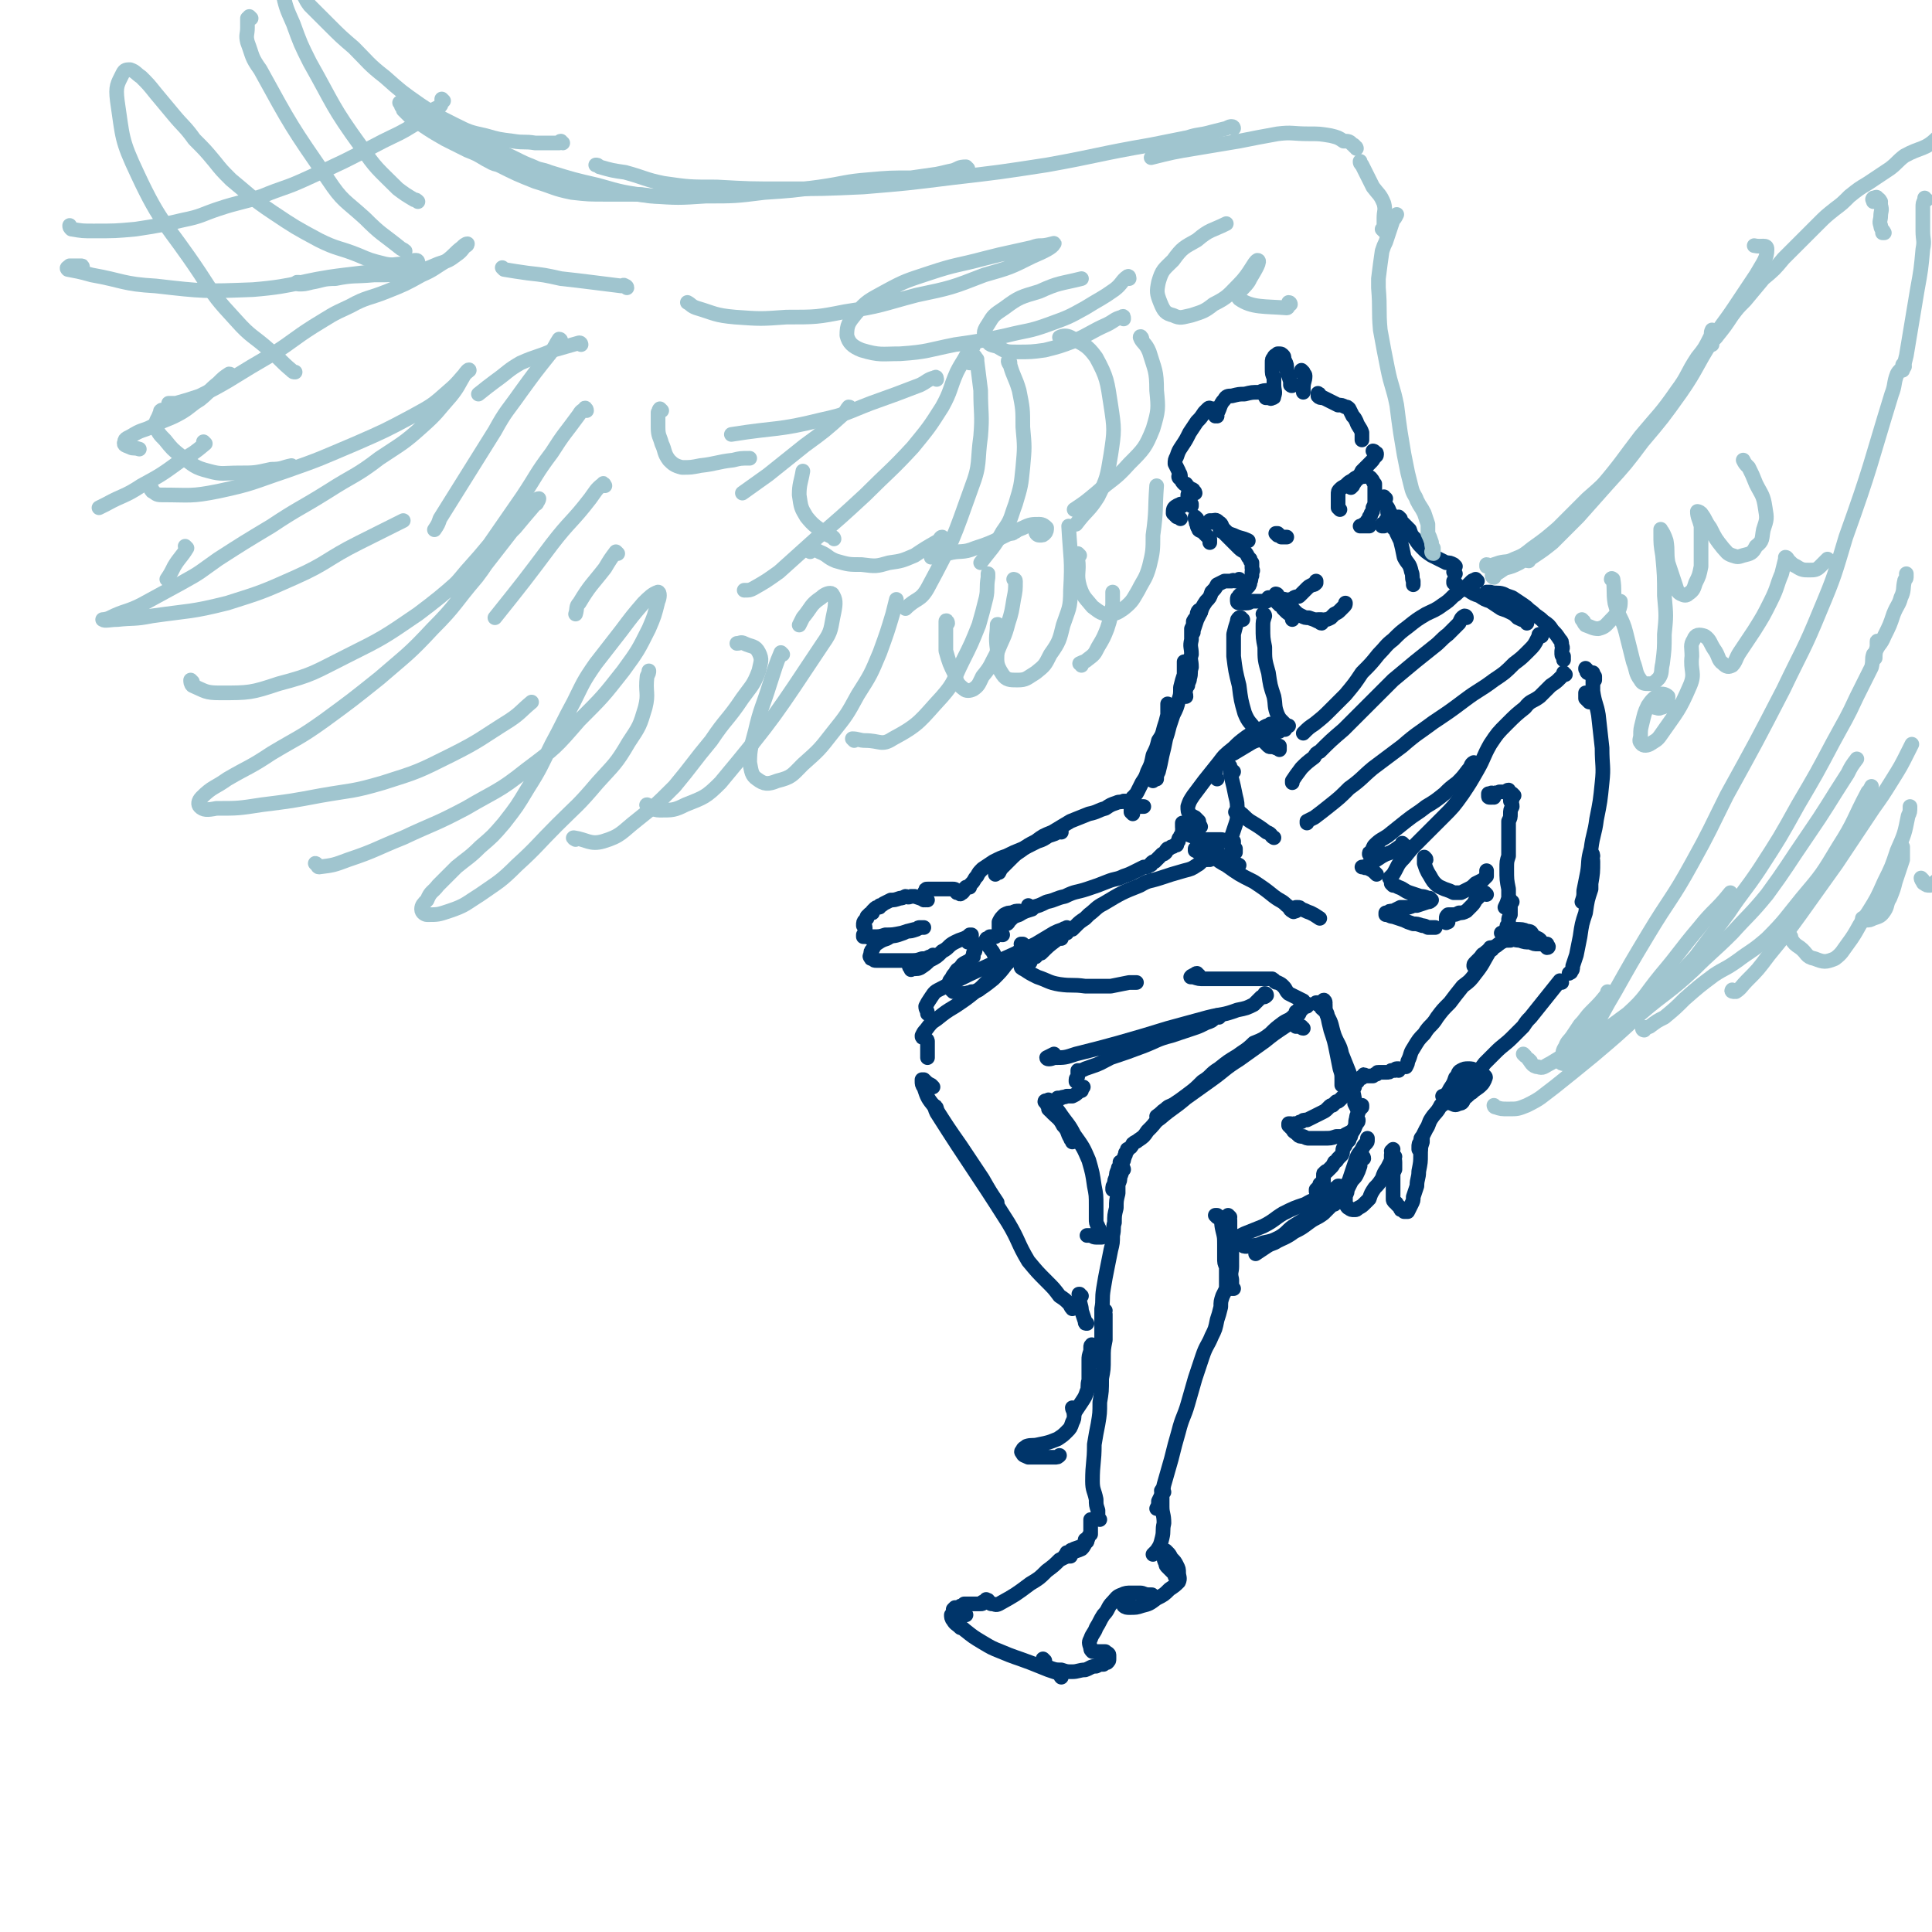 <svg viewBox='0 0 1054 1054' version='1.1' xmlns='http://www.w3.org/2000/svg' xmlns:xlink='http://www.w3.org/1999/xlink'><g fill='none' stroke='rgb(0,53,106)' stroke-width='8' stroke-linecap='round' stroke-linejoin='round'><path d='M663,224c0,0 -1,-1 -1,-1 0,0 0,1 0,1 0,0 0,-1 0,-1 0,0 0,0 -1,0 -1,0 -1,-1 -2,0 -1,1 -1,1 -2,2 -2,3 -2,3 -4,5 -2,3 -2,3 -4,6 -2,4 -2,4 -4,7 -2,3 -2,3 -3,6 -1,2 -1,2 -1,4 1,2 1,2 2,4 0,1 1,1 1,3 0,1 0,1 0,1 '/><path d='M644,261c0,0 -1,-1 -1,-1 0,0 0,1 1,1 1,2 1,2 2,3 0,0 0,0 1,0 1,1 0,1 1,2 1,0 1,0 2,1 1,0 1,0 1,1 1,0 1,1 1,1 0,0 0,0 0,0 0,0 0,0 0,0 -1,0 -1,-1 -1,-1 -1,0 -1,0 -1,0 -1,0 -1,0 -1,1 -1,0 -1,1 -1,1 0,1 0,1 0,2 0,0 0,0 0,1 0,0 0,0 1,1 0,0 0,1 1,1 0,0 0,0 0,1 '/><path d='M645,276c0,0 -1,-1 -1,-1 0,0 1,1 1,1 -1,0 -2,-1 -3,0 -2,1 -2,2 -2,4 1,1 1,1 2,2 1,0 1,0 2,1 '/><path d='M653,283c0,0 -1,-1 -1,-1 0,0 0,1 0,1 1,2 0,2 1,3 0,2 1,2 1,3 1,1 1,0 2,1 1,1 1,1 2,2 1,1 1,1 2,2 0,1 0,1 0,2 '/><path d='M661,285c0,0 0,-1 -1,-1 0,0 1,0 1,0 2,0 2,-1 4,1 2,1 1,2 3,4 2,2 2,2 5,3 4,2 4,1 8,3 '/><path d='M697,292c0,0 -1,-1 -1,-1 0,0 0,0 1,0 1,1 1,1 2,2 1,0 1,0 2,0 1,0 1,0 1,0 '/><path d='M664,227c0,0 -1,0 -1,-1 0,0 0,1 0,1 3,-4 2,-6 5,-9 1,-2 2,-2 4,-2 4,-1 4,-1 7,-1 4,-1 4,-1 8,-1 2,-1 3,-1 5,-1 0,0 0,1 1,2 '/><path d='M691,217c0,0 -1,-1 -1,-1 0,0 0,0 1,1 0,0 -1,0 0,0 0,0 0,0 0,0 1,0 1,0 1,0 0,0 0,0 0,0 1,0 1,0 1,0 0,0 0,1 1,0 1,0 1,0 1,-1 1,-2 0,-3 0,-6 0,-2 0,-2 0,-4 -1,-2 -1,-2 -1,-5 0,-1 0,-1 0,-3 0,-2 0,-2 1,-3 0,-1 1,-1 2,-2 0,0 1,0 1,0 1,0 1,0 2,1 1,1 0,1 1,3 1,2 1,2 1,5 1,3 1,3 2,6 0,1 0,1 0,2 1,1 1,0 2,0 '/><path d='M711,203c0,0 -1,-1 -1,-1 0,0 0,0 0,1 1,0 1,0 1,0 0,1 1,1 1,2 0,3 -1,3 -1,7 0,1 0,1 0,2 '/><path d='M667,290c-1,0 -2,-1 -1,-1 0,0 0,0 1,1 2,2 2,2 4,4 2,2 2,2 4,4 2,2 2,2 4,3 1,1 1,1 2,3 0,0 0,0 1,1 0,1 0,1 1,2 0,1 0,1 0,1 0,0 0,0 0,0 0,1 0,1 0,1 0,0 0,0 0,1 0,0 0,0 0,0 0,1 1,1 0,2 0,1 0,1 0,1 0,1 0,1 0,1 -1,2 0,2 -1,3 0,1 0,2 -1,3 -1,1 -1,1 -2,2 -1,2 -1,1 -3,3 0,0 0,0 0,1 -1,0 -1,0 -1,1 0,0 0,0 0,1 0,0 0,0 0,0 0,1 1,1 1,1 1,0 1,0 2,0 1,0 1,0 2,0 2,0 2,-1 3,-1 1,0 1,0 3,0 1,0 1,0 2,0 1,0 1,0 2,0 1,0 1,0 1,0 0,0 0,0 0,0 0,-1 0,-1 0,-1 0,0 0,0 0,0 0,0 0,0 1,0 0,0 0,0 0,-1 '/><path d='M697,326c0,0 -1,-1 -1,-1 0,0 0,1 0,1 0,1 0,1 0,1 0,0 0,1 0,1 1,1 1,0 1,1 1,0 1,0 1,1 1,0 1,0 1,0 0,1 1,1 1,2 1,1 1,1 2,2 1,1 2,1 3,2 0,1 0,1 0,2 '/><path d='M697,325c0,0 -1,-1 -1,-1 0,0 1,0 1,1 1,1 1,1 3,2 1,1 2,1 3,3 2,1 2,2 3,3 2,2 2,2 4,3 2,1 2,1 4,1 3,1 3,1 5,2 1,0 1,1 2,1 '/><path d='M720,339c0,0 -1,-1 -1,-1 0,0 0,0 1,0 0,0 0,0 0,0 1,0 1,0 1,0 1,0 1,1 2,0 1,0 1,0 3,-1 1,-1 1,-1 2,-2 2,-1 2,-1 3,-2 1,-1 1,-1 2,-2 1,-1 1,-1 1,-2 '/><path d='M720,216c0,-1 0,-1 -1,-1 0,-1 0,0 0,0 0,0 0,0 0,1 1,1 1,1 3,1 2,1 2,1 4,2 2,1 2,1 4,2 2,0 2,0 4,1 1,0 1,0 2,1 1,2 1,2 2,4 1,1 1,1 2,3 1,3 2,3 3,6 0,2 0,2 0,3 0,1 0,1 0,1 '/><path d='M750,247c0,0 -1,-1 -1,-1 0,0 1,0 1,1 1,0 1,0 1,1 0,1 -1,1 -1,1 -1,2 -1,2 -3,4 -2,2 -2,2 -4,4 -1,2 -1,2 -2,4 -1,1 -1,1 -2,2 0,0 0,1 -1,1 0,1 0,1 0,1 -1,1 -1,1 -1,1 '/><path d='M731,278c0,0 -1,-1 -1,-1 0,-2 0,-2 0,-4 0,-1 0,-2 0,-3 0,-2 0,-2 1,-3 2,-2 2,-1 4,-3 1,-1 1,-1 3,-2 1,-1 1,-1 3,-2 1,0 1,0 3,0 1,0 1,-1 2,0 1,0 1,0 2,1 1,1 1,2 2,3 0,1 0,1 0,3 0,2 0,2 0,3 0,2 0,2 0,3 0,2 0,2 -1,4 0,2 0,2 -1,3 0,1 0,1 -1,2 0,1 0,1 -1,2 -1,1 0,1 -1,2 0,0 0,0 -1,0 0,0 0,0 0,1 0,0 0,0 0,0 0,0 0,0 -1,0 0,0 0,0 0,0 0,0 -1,0 -1,0 0,0 0,0 0,0 2,0 2,0 4,0 1,0 1,0 1,0 '/><path d='M755,287c0,0 -1,0 -1,-1 0,0 0,1 0,1 0,0 0,0 0,0 1,0 1,0 1,0 1,-1 0,-1 1,-1 0,0 0,0 0,-1 0,0 0,0 0,-1 0,0 0,0 0,0 '/><path d='M758,280c0,0 -1,-1 -1,-1 0,0 0,0 0,0 0,0 0,0 0,0 0,1 0,1 1,2 0,1 0,1 0,2 1,1 1,1 1,2 1,1 1,1 1,3 '/><path d='M756,272c-1,0 -1,-1 -1,-1 0,0 0,0 0,1 0,1 0,1 0,2 1,2 2,2 3,5 2,3 1,4 2,7 2,5 2,5 4,9 1,4 1,4 2,9 2,4 3,3 4,8 1,2 0,3 1,5 0,1 0,1 0,2 '/><path d='M764,283c0,0 -1,-1 -1,-1 0,0 0,1 0,1 0,0 0,0 0,0 0,0 0,0 0,0 1,1 1,1 2,2 2,2 2,2 4,4 1,3 1,3 3,5 2,3 2,3 4,5 2,2 2,2 5,4 2,1 2,1 4,2 2,1 2,1 4,2 2,0 2,0 4,1 0,0 0,0 1,1 0,0 0,0 0,0 0,0 0,0 0,0 '/><path d='M794,313c0,0 0,0 -1,-1 0,0 1,1 1,1 '/><path d='M794,318c0,0 -1,-1 -1,-1 0,0 0,0 0,1 1,1 1,1 3,2 2,1 2,1 5,2 3,2 3,2 6,3 3,2 3,2 6,3 3,2 3,2 6,4 3,1 3,1 5,2 2,1 2,1 4,3 2,1 2,1 5,2 0,0 0,0 0,1 '/><path d='M812,324c0,0 -1,-1 -1,-1 1,0 1,0 2,0 3,1 4,0 7,1 2,1 2,1 5,2 3,2 3,2 6,4 3,2 2,2 5,4 3,3 3,2 6,5 3,2 3,2 5,5 2,2 2,2 4,5 1,1 1,1 1,3 1,2 0,2 0,3 0,1 0,1 0,2 0,1 1,1 1,1 0,1 0,1 0,2 '/><path d='M866,366c0,-1 -1,-1 -1,-1 0,-1 0,0 0,0 1,1 0,1 1,2 1,0 2,0 3,1 0,0 0,0 1,1 0,0 0,0 0,1 0,0 0,0 0,1 '/><path d='M869,380c0,-1 -1,-2 -1,-1 0,0 0,1 0,2 0,1 0,1 0,2 -1,0 -1,0 -1,0 -1,-1 -1,-1 -2,-2 0,-1 0,-1 0,-3 '/><path d='M869,368c0,0 -1,-1 -1,-1 0,0 1,0 1,0 0,5 0,5 0,10 1,7 2,7 3,13 1,9 1,9 2,18 0,10 1,10 0,19 -1,10 -1,10 -3,20 -1,8 -2,8 -3,16 -2,7 -1,7 -2,13 -1,5 -1,5 -2,10 0,3 0,3 -1,6 0,0 0,0 0,0 '/><path d='M869,467c0,0 0,-2 -1,-1 0,1 1,2 1,4 0,6 0,6 -1,12 0,1 0,1 0,3 -2,6 -2,6 -3,13 -2,6 -2,6 -3,13 -1,5 -1,5 -2,10 -1,3 -1,3 -2,6 0,2 0,2 -1,3 0,1 0,0 -1,1 '/><path d='M854,368c0,0 -1,0 -1,-1 0,0 0,1 1,1 0,0 -1,0 -1,0 -1,1 -1,1 -2,2 -2,2 -2,2 -5,4 -3,3 -3,3 -6,6 -4,3 -5,2 -8,6 -5,4 -5,4 -10,9 -5,5 -5,5 -9,11 -4,7 -3,7 -7,14 -4,7 -4,7 -8,13 -5,7 -5,7 -11,13 -6,6 -6,6 -12,12 -5,5 -5,5 -9,10 -4,4 -3,4 -6,9 -1,1 -1,1 -2,2 '/><path d='M806,317c0,0 -1,0 -1,-1 0,0 1,1 1,1 -1,0 -2,-1 -3,0 -1,1 -1,1 -2,2 -2,2 -2,1 -4,3 -2,1 -2,2 -4,3 -3,3 -3,3 -6,5 -4,3 -5,3 -9,5 -5,3 -5,3 -10,7 -4,3 -4,3 -8,7 -4,3 -4,4 -8,8 -4,5 -4,5 -9,10 -4,6 -4,6 -9,12 -4,4 -4,4 -8,8 -4,4 -4,4 -9,8 -3,2 -3,2 -6,5 '/><path d='M800,337c0,0 0,-1 -1,-1 -2,1 -2,2 -3,4 -3,3 -3,3 -6,6 -4,3 -4,4 -8,7 -5,4 -5,4 -10,8 -6,5 -6,5 -12,10 -7,7 -7,7 -14,14 -6,6 -6,6 -13,13 -7,6 -7,6 -13,12 -2,1 -2,1 -3,3 -4,3 -4,3 -7,6 -3,4 -3,4 -5,7 0,0 0,0 0,1 '/><path d='M841,347c0,0 -1,-1 -1,-1 -1,0 0,1 -1,2 -2,4 -2,4 -5,7 -4,4 -4,4 -8,7 -5,5 -5,5 -11,9 -8,6 -8,5 -16,11 -8,6 -8,6 -17,12 -8,6 -9,6 -17,13 -8,6 -8,6 -16,12 -6,5 -6,6 -13,11 -5,5 -5,5 -10,9 -5,4 -5,4 -9,7 -2,1 -2,1 -4,2 0,1 0,1 0,1 '/><path d='M805,417c-1,0 -1,-1 -1,-1 -2,1 -1,2 -3,4 -3,4 -3,4 -6,7 -4,3 -4,3 -7,6 -5,4 -5,4 -10,7 -5,4 -6,4 -11,8 -5,4 -5,4 -10,8 -3,2 -4,2 -7,5 -1,1 -1,2 -2,4 -1,0 -1,0 -1,1 1,0 2,0 3,-1 2,0 2,0 3,0 '/><path d='M766,461c0,0 -1,-1 -1,-1 0,0 0,1 0,1 -1,1 -2,1 -3,2 -3,2 -3,2 -6,3 -2,1 -2,1 -5,3 -2,1 -2,2 -5,3 -1,1 -1,1 -2,1 -1,0 -1,0 -1,0 0,0 0,0 1,0 1,1 2,0 3,1 2,1 2,1 4,3 '/><path d='M815,435c0,0 0,-1 -1,-1 0,0 0,1 0,1 -1,0 -1,0 -1,0 -1,0 -1,0 -1,-1 0,0 0,0 0,-1 1,0 1,0 1,0 1,-1 1,0 2,0 1,-1 1,0 3,-1 1,0 1,0 3,0 1,0 1,-1 2,-1 0,0 0,1 0,1 1,1 1,0 1,1 1,1 1,1 0,2 0,0 0,0 0,1 0,0 0,0 0,0 0,0 0,0 0,1 0,0 0,0 0,0 '/><path d='M826,434c0,0 -1,-1 -1,-1 0,0 0,1 0,1 0,1 0,1 0,2 -1,2 0,2 0,4 -1,2 -1,2 -1,4 0,2 0,2 -1,4 0,3 0,3 0,6 0,3 0,3 0,6 0,4 0,4 0,7 -1,3 -1,3 -1,7 0,6 0,6 1,11 0,3 0,3 0,5 -1,3 -1,3 -2,5 '/><path d='M825,492c-1,0 -1,-1 -1,-1 0,0 0,0 0,1 0,2 0,2 0,4 0,1 0,1 0,3 -1,2 -1,2 -1,3 0,1 0,1 0,2 -1,1 -1,1 -1,2 0,0 0,0 1,1 0,1 0,1 0,1 0,1 0,1 0,1 0,0 0,0 0,0 0,0 0,0 -1,-1 '/><path d='M820,510c0,0 -1,-1 -1,-1 0,0 1,0 1,0 2,0 2,0 4,-1 2,0 2,-1 3,-1 3,0 4,0 6,1 3,0 2,1 4,3 2,1 3,1 4,3 1,1 1,1 2,2 0,0 0,0 1,1 0,0 0,0 0,0 1,0 1,-1 0,-1 0,0 0,0 0,-1 0,0 0,0 -1,0 0,0 0,0 -1,0 -1,0 -1,0 -3,0 -2,0 -2,0 -4,-1 -3,0 -3,0 -6,-1 -3,0 -3,-1 -5,0 -3,0 -3,0 -5,1 -3,2 -2,2 -5,3 -2,2 -2,1 -4,3 -2,1 -1,1 -3,3 -1,1 -1,1 -2,2 -1,1 -1,1 -1,2 '/><path d='M814,518c-1,0 -1,-1 -1,-1 -1,1 0,2 -1,3 -3,5 -3,6 -7,11 -3,4 -3,4 -7,7 -4,5 -4,5 -7,9 -4,4 -4,4 -7,8 -3,5 -4,4 -7,9 -3,3 -3,3 -6,8 -2,3 -1,3 -3,7 0,1 0,1 -1,3 '/><path d='M852,536c0,0 0,-1 -1,-1 0,0 0,0 0,0 -8,10 -8,10 -16,20 -2,2 -2,2 -4,5 -3,3 -3,3 -6,6 -4,4 -5,4 -9,8 -3,3 -3,3 -6,6 -3,4 -3,4 -6,7 -1,2 -1,2 -3,3 -1,2 -1,2 -2,4 -1,1 -2,1 -3,2 '/><path d='M763,584c0,0 -1,-1 -1,-1 0,0 1,0 1,0 0,0 -1,0 -1,0 0,0 0,0 0,0 -1,0 -1,1 -1,1 -1,0 -1,0 -2,0 -1,1 -1,1 -3,1 -1,0 -1,0 -2,0 -1,0 -1,0 -2,0 -1,0 0,0 -1,1 -1,0 -1,0 -2,1 0,0 0,0 -1,0 0,0 0,0 -1,0 0,0 0,0 -1,0 0,0 0,0 -1,0 -1,-1 -1,-1 -1,0 -1,0 -1,0 -1,1 -1,0 -1,0 -2,1 0,1 0,1 -1,1 0,1 0,1 -1,1 0,0 0,0 0,1 0,0 0,0 0,1 -1,0 -1,0 -1,1 -1,0 -1,0 -2,1 -1,0 -1,0 -1,1 -1,1 -1,1 -2,2 -1,1 -1,1 -2,2 -1,1 -1,1 -2,1 -1,1 -1,1 -2,2 -1,0 -1,0 -2,1 0,0 0,0 -1,1 -1,1 -1,1 -3,2 -2,1 -2,1 -4,2 -2,1 -2,1 -4,2 -2,0 -2,0 -3,1 -1,0 -1,0 -2,1 -1,0 -1,0 -2,0 -1,1 -1,1 -2,1 0,0 0,0 0,-1 -1,0 -1,0 -1,0 0,0 0,0 0,1 1,1 1,1 2,2 1,2 1,1 3,3 1,1 1,1 3,1 2,1 2,1 3,1 1,0 1,0 1,0 4,0 4,0 7,0 4,0 4,0 7,-1 2,0 2,0 4,0 1,-1 1,-1 1,-1 2,-1 2,-1 4,-2 1,-1 1,-2 2,-4 1,-1 1,-1 1,-2 '/><path d='M743,604c0,0 0,-1 -1,-1 0,0 1,0 1,0 0,1 0,1 0,1 -1,1 -1,1 -1,1 -1,1 -1,1 -1,2 -1,2 -1,2 -1,3 -1,3 0,3 -1,5 -1,2 -1,2 -2,4 0,2 -1,1 -1,3 -1,1 -1,1 -2,2 0,1 0,1 -1,2 -1,2 0,2 -1,4 -1,1 -1,1 -2,2 -1,1 0,1 -2,2 -1,2 -1,2 -2,3 -1,1 -1,1 -2,2 -1,0 -1,0 -1,1 -1,0 -1,0 -1,1 0,1 0,1 0,2 0,1 0,1 0,1 0,1 0,1 -1,1 0,1 0,1 -1,1 0,1 0,1 -1,2 0,0 0,0 -1,1 0,0 0,0 0,0 0,0 0,0 0,0 0,0 0,0 0,1 0,0 1,0 1,0 0,0 1,0 1,0 1,1 1,1 2,2 0,1 0,1 1,2 1,1 1,1 1,2 1,0 1,0 2,0 0,0 0,0 1,0 1,-1 1,-1 2,-2 1,-1 0,-1 1,-3 2,-2 2,-1 4,-3 1,-2 1,-2 2,-4 1,-3 1,-3 2,-6 1,-3 1,-3 2,-6 1,-3 2,-3 3,-5 1,-2 1,-2 2,-3 1,-1 1,-1 1,-2 0,0 0,0 0,-1 0,0 0,0 0,0 '/><path d='M744,632c0,-1 -1,-2 -1,-1 -1,1 0,1 -1,3 0,1 0,1 0,2 -1,3 -1,3 -2,5 -1,2 -2,2 -3,4 -1,2 -1,2 -2,4 0,1 0,2 -1,3 0,2 0,2 0,3 0,1 0,1 0,2 1,1 1,2 2,2 1,1 1,1 3,1 1,0 1,0 2,-1 2,-1 2,-1 4,-3 1,-1 1,-1 2,-2 1,-3 1,-3 3,-6 2,-2 2,-2 4,-5 1,-3 1,-3 3,-6 1,-2 1,-2 2,-4 0,-1 0,-1 0,-3 1,-1 0,-1 0,-2 0,0 1,0 1,-1 '/><path d='M761,631c0,0 -1,-1 -1,-1 0,1 1,2 1,4 0,2 0,2 0,4 -1,2 -1,2 -1,4 0,2 0,2 0,4 0,2 0,2 0,4 0,2 0,2 0,4 0,1 0,1 1,2 0,0 1,0 1,1 1,1 1,1 2,2 0,1 0,1 1,1 1,1 1,1 1,1 1,0 2,0 2,0 1,-2 1,-2 2,-4 1,-2 1,-2 1,-4 1,-3 1,-3 2,-6 0,-4 1,-4 1,-8 1,-5 1,-5 1,-9 0,-4 0,-4 1,-7 0,-1 0,-1 0,-2 '/><path d='M775,627c0,0 -1,0 -1,-1 0,0 0,1 0,1 0,0 0,0 0,-1 0,-2 0,-2 1,-3 0,-2 0,-2 1,-3 1,-2 1,-2 2,-4 2,-3 1,-3 3,-6 2,-3 3,-3 5,-7 1,0 1,0 1,-1 1,-1 1,-1 1,-1 1,0 1,0 2,0 1,0 1,1 2,1 2,1 2,1 4,0 2,0 2,-1 3,-3 2,-1 2,-2 4,-3 2,-2 3,-2 5,-4 1,-1 1,-1 2,-3 0,-1 1,-1 0,-2 -2,-2 -2,-2 -5,-3 -2,-1 -2,-1 -4,-1 0,0 0,0 0,0 -2,0 -2,0 -4,1 -2,1 -1,2 -3,4 -1,3 -1,3 -3,6 -1,2 -1,2 -3,4 -1,0 -1,0 -1,0 '/><path d='M702,328c0,0 0,0 -1,-1 0,0 1,1 1,1 1,0 1,-1 2,-1 1,0 1,0 2,-1 2,-1 2,0 3,-1 1,-1 1,-1 2,-2 1,-1 1,-1 2,-2 1,-1 1,-1 3,-2 1,0 1,0 2,-1 0,-1 0,-1 0,-1 0,0 0,0 0,0 '/><path d='M677,317c-1,0 -1,0 -1,-1 0,0 0,1 0,1 0,0 0,0 -1,0 0,0 0,0 -1,0 -1,0 -1,-1 -2,0 -2,0 -2,0 -4,0 -2,1 -2,1 -4,2 -1,2 -1,2 -3,4 -1,3 -1,3 -3,5 -2,3 -2,3 -3,6 -1,2 -1,2 -2,4 -1,3 -1,3 -2,6 0,0 0,0 0,1 '/><path d='M655,334c-1,0 -1,-1 -1,-1 -1,1 -1,2 -1,3 -1,2 -1,1 -2,3 0,2 0,2 -1,4 0,3 0,3 0,6 -1,4 0,4 0,8 -1,3 0,3 0,7 -1,3 0,3 -1,6 0,2 -1,2 -1,4 -1,1 -1,1 -1,2 -1,2 0,2 0,4 0,0 0,0 0,0 '/><path d='M647,362c0,0 -1,-1 -1,-1 0,0 0,1 0,2 0,2 0,2 0,5 -1,3 -1,3 -2,7 0,4 0,4 -1,7 -1,4 -1,4 -3,8 -1,3 -1,3 -2,6 -1,4 -1,4 -2,7 -1,5 -1,5 -2,9 -1,5 -1,5 -2,9 -1,2 -1,2 -1,4 0,0 0,0 -1,0 -1,1 -1,1 -1,1 '/><path d='M638,385c0,0 -1,-1 -1,-1 0,2 0,3 0,6 -1,4 -1,4 -2,7 -1,4 -1,4 -3,7 -1,4 -1,4 -3,8 -1,5 -1,5 -3,9 -1,3 -1,3 -3,6 -1,2 -1,2 -2,4 -1,2 -1,2 -2,3 0,1 0,1 -1,1 0,1 0,1 0,1 0,0 0,0 0,1 0,0 0,0 0,1 0,0 0,0 0,1 0,0 0,0 1,0 0,1 0,1 0,1 '/><path d='M618,444c0,0 -1,-1 -1,-1 0,0 0,0 0,0 0,0 0,0 0,-1 0,0 0,0 0,0 0,-1 0,-1 1,-1 0,0 0,0 1,-1 1,0 1,0 3,0 1,0 1,0 2,0 0,0 0,0 0,0 '/><path d='M615,438c0,0 -1,-1 -1,-1 0,0 0,0 -1,0 -2,1 -2,0 -4,1 -3,1 -3,1 -6,3 -4,1 -4,2 -9,3 -5,2 -5,2 -10,4 -5,3 -5,3 -10,6 -5,2 -5,2 -9,5 -4,2 -4,2 -8,5 -3,2 -3,2 -6,5 -2,2 -2,2 -4,4 -1,1 -1,1 -2,3 -1,0 -1,0 -2,1 '/><path d='M579,454c0,0 -1,-1 -1,-1 0,0 0,0 0,0 -2,2 -3,2 -6,3 -3,2 -3,2 -6,3 -4,2 -4,2 -8,4 -5,2 -5,2 -9,4 -3,1 -3,1 -7,3 -3,2 -3,2 -6,4 -2,2 -2,2 -3,4 -2,2 -1,2 -3,4 0,0 0,0 -1,1 0,0 0,1 0,1 0,0 0,0 0,0 0,0 0,0 0,0 0,0 0,0 -1,0 0,0 0,0 0,0 0,0 0,0 -1,0 0,0 0,0 0,0 0,0 0,0 0,0 -1,1 -1,1 -1,1 0,1 0,1 -1,2 0,0 0,0 -1,0 0,1 0,1 -1,0 0,0 0,0 -1,0 0,-1 0,-1 -1,-1 0,-1 0,-1 -1,-1 -1,0 -1,0 -2,0 -4,0 -4,0 -8,0 -2,0 -2,0 -4,0 -1,0 -1,0 -1,1 -1,1 -1,1 -1,3 0,1 0,1 0,2 '/><path d='M506,491c-1,0 -1,-1 -1,-1 -1,0 0,1 0,1 -3,-1 -3,-1 -6,-2 -1,0 -1,0 -2,0 -2,1 -2,0 -3,0 -2,1 -2,1 -3,1 -3,1 -3,1 -5,1 -2,1 -2,1 -4,2 -1,1 -1,1 -2,1 0,1 0,1 -1,1 -1,0 -1,0 -2,1 0,0 0,0 -1,1 0,0 0,0 0,1 -1,0 -1,0 -2,1 0,0 0,0 0,0 0,0 0,0 0,0 -1,1 -1,1 -1,1 0,0 0,0 0,0 0,0 0,0 0,0 0,1 0,0 0,1 -1,0 0,0 -1,1 0,0 0,0 0,0 -1,1 -1,1 -1,3 0,0 1,0 1,1 0,1 0,1 0,2 '/><path d='M472,511c0,0 0,-1 -1,-1 0,0 0,1 0,1 0,0 0,0 0,0 0,0 0,0 1,0 2,0 2,1 4,0 4,0 4,0 7,-1 4,0 4,0 9,-1 3,-1 3,-1 7,-2 1,0 1,0 3,-1 1,0 1,0 2,0 0,0 0,0 0,0 -1,0 -1,0 -2,0 -1,0 -1,0 -2,1 -3,1 -3,1 -5,1 -2,1 -2,1 -5,2 -3,1 -3,0 -6,2 -3,1 -3,1 -6,3 -1,1 -1,1 -2,3 -1,1 -1,1 -1,3 0,0 -1,1 0,1 0,1 0,1 1,1 1,1 1,1 2,1 1,0 1,0 2,0 2,0 2,0 4,0 2,0 2,0 5,0 4,0 4,0 7,0 4,0 4,0 7,-1 2,0 2,0 4,-1 1,0 1,0 2,-1 '/><path d='M497,528c0,0 -1,-1 -1,-1 0,0 0,1 1,1 0,0 0,1 0,1 2,-1 3,0 5,-1 3,-2 3,-2 5,-4 4,-2 4,-2 7,-5 4,-2 3,-3 7,-5 2,-1 2,-1 5,-2 2,-1 2,-1 3,-2 1,0 1,0 1,0 0,0 0,0 0,0 0,1 0,1 0,2 0,0 0,0 0,0 -1,0 -1,0 -1,1 0,0 0,0 0,0 -1,0 -1,0 -1,0 0,1 0,1 0,1 0,0 1,0 1,0 1,0 1,0 2,0 1,1 1,1 1,1 0,0 0,0 0,1 0,1 0,1 0,2 0,1 0,1 -1,2 0,1 0,1 0,2 -1,0 -1,1 -1,1 -1,1 -1,1 -3,2 -2,1 -2,1 -3,3 -2,1 -2,1 -3,3 -1,1 -1,1 -2,3 -1,1 -1,1 -1,2 -1,1 -1,1 -1,2 1,1 1,1 1,1 1,1 1,1 2,2 1,0 1,0 3,1 2,0 2,0 4,0 2,-1 2,0 3,-1 2,0 2,0 4,-1 2,-2 2,-2 3,-3 2,-2 2,-2 3,-4 2,-3 1,-3 2,-5 1,-2 1,-2 1,-4 0,-2 0,-2 -1,-4 -1,-2 -1,-1 -2,-3 -1,-1 -1,-1 -1,-2 -1,-1 -1,-1 -1,-2 0,-1 0,-1 1,-1 1,-1 1,-1 1,-1 2,0 2,0 3,0 '/><path d='M547,510c-1,0 -1,0 -1,-1 -1,0 0,0 0,0 0,0 0,0 -1,-1 0,-1 0,-1 0,-2 0,-2 0,-2 0,-3 1,-2 1,-2 3,-4 2,-1 2,-1 4,-1 2,-1 2,-1 4,-1 '/><path d='M549,504c0,0 0,-1 -1,-1 0,0 0,1 1,1 1,0 1,-1 2,-2 2,-2 2,-2 5,-3 3,-2 4,-2 7,-3 '/><path d='M562,495c0,0 0,0 -1,-1 0,0 0,1 1,1 0,0 1,0 1,0 4,-1 4,-1 8,-3 5,-1 5,-2 10,-3 6,-3 6,-2 12,-4 6,-2 6,-2 11,-4 5,-2 5,-1 9,-3 3,-1 3,-1 7,-3 2,-1 2,-1 4,-2 2,0 2,0 3,-1 1,0 1,0 1,-1 1,-1 1,-1 2,-1 1,-1 1,-1 2,-2 1,-1 1,-1 2,-2 1,0 1,0 2,-1 0,-1 0,-1 1,-2 1,0 1,0 2,-1 1,0 1,0 2,-1 0,0 0,0 1,0 0,0 0,0 0,0 0,-1 0,-1 0,-1 1,-1 1,-1 1,-2 0,-1 1,-1 1,-2 1,-1 1,-1 1,-2 0,-1 0,-1 1,-1 0,0 0,0 0,-1 0,0 0,0 0,0 0,0 0,0 0,0 1,-1 1,-1 1,-1 '/><path d='M690,336c0,0 -1,-1 -1,-1 0,0 1,0 1,1 -1,3 -1,3 -1,6 0,6 0,6 1,11 0,7 0,7 2,14 1,7 1,7 3,13 1,5 0,5 2,10 1,2 1,2 3,4 1,1 1,1 2,2 0,0 0,0 1,0 '/><path d='M678,338c-1,0 -1,-1 -1,-1 -1,0 0,0 0,0 0,0 -1,0 -1,0 -1,1 -1,1 -1,2 -1,3 -1,3 -2,7 0,6 0,6 0,12 1,8 1,8 3,16 1,8 1,8 3,15 2,5 3,5 6,9 3,5 3,5 7,9 1,1 2,0 4,0 1,0 1,0 2,0 0,0 0,1 0,2 0,0 0,0 0,0 '/><path d='M697,408c0,0 -1,-1 -1,-1 0,0 0,1 0,1 0,0 0,0 0,0 0,0 0,0 0,0 0,0 0,0 1,0 0,0 0,0 0,0 '/><path d='M701,398c0,0 -1,-1 -1,-1 0,0 1,0 1,0 -1,1 -2,1 -3,2 -3,1 -3,1 -6,3 -4,2 -5,1 -9,3 -5,3 -5,3 -10,6 -4,2 -4,2 -7,5 -2,1 -2,2 -3,4 0,1 0,1 0,2 0,2 0,2 1,3 '/><path d='M694,396c-1,0 -1,-1 -1,-1 0,0 0,1 0,1 -1,0 -1,0 -2,0 -2,1 -2,1 -4,3 -4,1 -4,1 -7,3 -4,3 -4,3 -7,6 -5,4 -5,4 -8,8 -4,5 -4,5 -8,10 -3,4 -3,4 -6,8 -2,3 -2,3 -3,6 0,2 0,3 1,4 1,1 1,1 3,2 1,1 1,1 2,2 0,1 0,1 1,3 '/><path d='M652,452c0,0 -1,-1 -1,-1 0,0 1,0 0,0 0,0 -1,0 -2,-1 -1,-1 -1,-1 -2,-1 -1,0 -1,0 -2,0 0,0 0,1 0,1 0,2 0,3 1,4 5,3 5,2 11,4 2,1 2,1 4,3 '/><path d='M676,444c0,0 -1,-1 -1,-1 0,0 1,1 1,1 -1,-1 -2,-1 -2,-1 0,0 1,-1 2,0 3,2 3,3 6,5 5,3 5,3 9,6 3,1 2,2 4,3 '/><path d='M654,465c-1,0 -1,-1 -1,-1 -1,0 -1,0 -1,0 0,0 0,-1 0,-1 3,0 3,1 6,2 6,3 5,4 11,7 7,5 7,5 15,9 6,4 6,4 11,8 4,3 4,2 7,5 2,1 1,2 3,3 0,0 1,1 1,0 1,0 1,0 1,0 0,-1 0,-1 0,-2 0,0 1,0 1,0 1,0 1,0 2,1 3,1 2,1 5,2 2,1 2,1 5,3 '/><path d='M760,483c0,0 -1,-1 -1,-1 0,0 0,0 1,1 0,0 0,0 0,0 0,0 0,0 0,0 1,0 1,0 3,1 3,1 3,2 6,3 3,1 3,1 6,2 3,0 3,1 5,1 0,1 0,1 1,1 0,0 0,0 0,0 -1,1 -1,1 -2,1 -3,1 -3,1 -6,2 -1,0 -1,0 -2,0 -2,1 -2,1 -5,1 -1,0 -1,0 -2,0 -2,1 -2,1 -4,2 -2,0 -2,0 -3,1 0,0 0,0 0,0 -1,0 -1,0 -1,0 0,1 0,1 0,1 1,0 1,0 1,0 2,1 2,1 3,1 3,1 3,1 6,2 2,1 2,1 5,2 2,0 2,0 5,1 1,0 1,0 3,1 1,0 1,0 2,0 1,0 1,0 2,0 '/><path d='M778,469c0,-1 -1,-1 -1,-1 0,-1 0,0 0,0 0,0 0,0 0,0 0,1 0,1 0,3 1,3 1,3 2,5 2,3 2,4 4,6 2,2 3,2 5,3 3,1 3,1 5,2 2,0 2,0 4,0 2,-1 2,-1 4,-2 2,-1 2,-1 4,-3 2,-1 2,-1 4,-2 1,-1 1,-1 2,-2 0,-1 0,-1 0,-2 0,0 0,0 0,-1 0,0 0,0 0,0 0,1 0,2 0,3 0,0 0,0 0,0 '/><path d='M811,488c0,0 -1,-1 -1,-1 -1,0 -1,0 -1,0 -2,2 -2,2 -4,4 -1,2 -1,2 -3,4 -1,1 -1,1 -2,2 -2,1 -2,1 -4,1 -2,1 -2,1 -4,1 -1,0 -1,0 -2,0 -1,1 -1,1 -1,2 0,0 0,1 0,1 0,1 0,1 0,1 0,1 0,0 0,0 1,0 1,0 1,0 '/><path d='M673,421c-1,0 -1,-1 -1,-1 -1,-1 -1,-1 -1,-1 0,-1 0,-1 0,-1 0,3 0,3 1,7 1,4 1,4 2,9 1,4 1,4 1,9 0,4 0,4 -1,7 -1,3 -1,3 -2,6 0,2 -1,2 0,4 0,2 0,3 1,5 0,0 0,0 1,0 0,0 0,0 0,0 0,-1 0,-1 0,-2 0,0 -1,0 -1,-1 0,-1 0,-1 0,-2 0,0 0,0 0,-1 0,0 0,0 0,0 -1,0 -1,0 -1,0 0,0 0,0 -1,0 -1,0 -1,0 -2,0 -1,0 -1,-1 -3,-1 -1,0 -1,0 -3,0 -2,0 -2,0 -4,0 -1,1 -1,1 -2,1 -1,0 -2,0 -2,1 0,0 0,1 1,1 2,2 2,1 5,2 7,5 7,5 15,9 '/><path d='M660,469c0,0 -1,-1 -1,-1 0,0 0,1 0,1 -1,0 -1,0 -2,0 -2,1 -2,2 -4,3 -3,2 -3,2 -7,3 -7,2 -7,2 -13,4 -6,2 -6,1 -11,4 -10,4 -10,4 -20,10 -4,2 -4,3 -8,6 -1,1 -1,1 -2,2 -3,2 -3,2 -5,4 -1,1 -1,1 -2,2 -1,0 -1,0 -2,0 -1,0 -1,0 -1,0 0,0 -1,0 -1,1 0,0 0,0 0,0 0,1 1,1 1,1 '/><path d='M579,512c0,0 0,-1 -1,-1 -1,0 -1,1 -2,2 -4,3 -4,3 -8,7 -1,0 -1,0 -2,1 0,0 0,0 0,0 -1,0 -1,1 -1,1 '/><path d='M562,525c0,0 0,0 -1,-1 0,0 1,1 1,1 -2,1 -2,1 -4,1 0,0 0,0 -1,0 0,0 0,0 0,1 0,1 0,1 2,2 3,2 3,2 7,4 6,2 6,3 12,4 7,1 7,0 14,1 7,0 7,0 14,0 5,-1 5,-1 10,-2 2,0 2,0 4,0 '/><path d='M654,532c-1,0 -1,-1 -1,-1 -1,0 -1,1 -2,1 -1,1 -1,0 -1,1 -1,0 0,0 1,0 3,1 3,1 6,1 5,0 5,0 9,0 5,0 5,0 10,0 5,0 5,0 9,0 3,0 3,0 6,0 1,0 1,0 2,0 0,0 0,0 1,0 0,0 0,0 0,0 0,0 0,0 0,0 0,1 1,0 1,1 1,1 1,1 2,1 2,1 2,1 3,2 2,2 1,2 3,4 2,1 2,1 4,2 2,1 2,1 4,2 '/><path d='M719,548c0,0 0,-1 -1,-1 0,0 1,0 1,0 1,2 1,1 2,3 2,2 2,1 3,4 3,5 2,5 4,11 2,5 3,5 4,10 2,5 2,5 4,10 1,4 1,4 2,7 0,1 0,1 0,3 1,4 1,4 1,7 1,2 1,2 2,4 0,0 0,0 0,0 '/><path d='M723,547c0,-1 -1,-2 -1,-1 0,0 0,1 1,2 0,3 0,3 1,5 1,5 1,5 2,9 2,6 2,6 3,11 1,5 1,5 2,10 1,3 1,3 1,6 0,1 0,1 0,2 0,1 0,1 0,1 0,0 0,0 0,0 0,0 0,0 0,0 '/><path d='M711,561c-1,0 -1,-1 -1,-1 -1,0 -1,0 -2,0 0,0 0,0 -1,0 '/><path d='M713,549c0,0 -1,-1 -1,-1 0,0 0,0 1,0 1,0 1,0 1,0 '/><path d='M708,553c0,0 0,-1 -1,-1 0,1 0,2 -1,2 -3,3 -3,2 -6,4 -4,3 -4,3 -7,6 -4,3 -4,3 -9,5 -4,4 -5,4 -9,7 -5,3 -5,3 -10,7 -5,3 -4,4 -9,7 -4,4 -4,4 -8,7 -4,3 -4,3 -7,5 -3,2 -3,1 -5,3 -3,2 -2,2 -5,4 '/><path d='M710,551c0,0 0,0 -1,-1 0,0 1,1 0,1 0,2 0,2 -2,4 -3,3 -3,3 -6,5 -6,4 -6,4 -11,8 -7,5 -7,5 -14,10 -8,5 -8,6 -15,11 -7,5 -7,5 -14,10 -7,6 -7,5 -14,11 -3,2 -3,3 -5,5 -1,1 -1,1 -2,2 -2,3 -2,3 -5,5 -1,1 -2,1 -3,2 -1,2 -1,2 -3,3 0,1 0,1 -1,2 0,1 0,1 0,1 -1,1 0,1 -1,2 0,0 0,0 0,1 '/><path d='M612,635c0,0 -1,-1 -1,-1 0,0 0,0 0,1 0,0 0,0 0,1 -1,1 -1,1 -1,2 -1,2 -1,2 -1,4 -1,2 -1,2 -1,4 -1,1 -1,1 -1,3 '/><path d='M613,638c0,0 0,-1 -1,-1 0,0 0,1 0,1 0,2 0,2 -1,4 0,2 0,2 -1,4 0,3 0,3 0,5 -1,4 -1,4 -1,8 -1,4 -1,4 -1,8 -1,3 0,3 -1,7 0,4 0,4 -1,8 -1,5 -1,5 -2,10 -1,5 -1,5 -2,11 -1,6 0,6 -1,11 0,5 0,5 0,10 0,4 0,4 0,9 0,3 0,3 0,6 0,2 0,2 -1,3 0,1 0,1 0,1 0,0 0,0 0,0 '/><path d='M603,715c0,0 -1,-1 -1,-1 0,1 0,1 1,3 0,2 0,2 0,5 0,5 0,5 0,9 -1,5 -1,5 -1,10 0,6 0,6 -1,11 0,7 0,7 -1,13 0,6 0,6 -1,12 -1,5 -1,5 -2,11 0,10 -1,10 -1,20 0,5 1,5 2,10 0,3 0,3 1,6 0,2 0,2 0,4 0,0 0,0 1,1 '/><path d='M728,657c0,-1 -1,-1 -1,-1 0,0 1,0 1,0 -3,3 -3,3 -6,6 -4,3 -4,2 -8,5 -4,3 -4,3 -8,5 -4,3 -5,3 -9,5 -3,2 -3,1 -6,3 -3,2 -3,2 -6,4 '/><path d='M738,643c0,0 0,-1 -1,-1 0,0 1,0 1,0 0,1 0,1 0,1 -2,2 -2,2 -3,3 -2,2 -2,2 -4,3 -3,3 -2,3 -5,6 -4,3 -5,3 -9,6 -5,4 -5,4 -10,7 -5,3 -4,4 -9,7 -4,2 -4,2 -9,3 -4,2 -4,1 -9,2 -1,0 -2,0 -2,-1 -1,0 -1,-1 -1,-1 0,0 1,0 1,0 '/><path d='M731,648c0,-1 0,-1 -1,-1 0,0 1,0 0,0 -1,1 -1,1 -3,2 -3,2 -3,2 -5,3 -5,3 -5,2 -10,5 -6,2 -6,2 -12,5 -5,3 -5,4 -11,7 -5,2 -5,2 -10,4 -4,2 -4,2 -7,3 -2,1 -2,1 -3,1 -1,0 -1,0 -1,0 0,0 0,0 0,0 1,0 1,0 2,0 0,0 0,0 0,0 '/><path d='M671,664c0,0 -1,-1 -1,-1 0,0 0,0 0,0 1,2 1,2 1,3 0,3 0,3 0,6 0,5 0,5 1,9 0,5 0,5 0,10 0,3 -1,3 0,7 0,2 0,2 0,3 0,1 0,1 0,2 0,0 0,0 1,0 '/><path d='M664,664c0,0 -1,-1 -1,-1 0,0 0,0 1,0 0,1 1,0 1,1 2,3 1,3 2,7 1,4 1,4 1,8 0,4 0,4 0,7 0,3 0,3 1,5 0,2 0,2 0,4 0,1 0,1 0,3 0,0 0,0 0,1 0,1 0,1 0,2 0,1 0,1 0,2 -1,2 -1,2 -2,4 -1,3 -1,3 -1,6 -1,4 -1,4 -2,7 -1,5 -1,5 -3,9 -2,5 -3,5 -5,11 -2,6 -2,6 -4,12 -2,7 -2,7 -4,14 -2,7 -3,7 -5,15 -2,7 -2,7 -4,15 -2,7 -2,7 -4,14 -1,5 -1,5 -3,9 0,2 0,2 -1,4 0,0 0,0 0,0 '/><path d='M635,814c-1,-1 -1,-2 -1,-1 -1,0 0,1 0,2 0,3 0,3 0,7 0,4 1,4 1,9 -1,4 0,4 -1,8 -1,4 -1,4 -3,7 -1,1 -1,1 -2,2 '/><path d='M596,830c0,0 -1,-1 -1,-1 0,1 0,1 0,2 0,3 0,3 0,6 -1,0 0,0 -1,1 -1,3 -1,3 -3,5 -2,1 -2,1 -5,2 -1,1 -1,0 -2,1 -1,1 -1,1 -2,1 0,1 -1,1 -1,2 0,0 1,0 1,0 1,0 1,0 2,0 0,0 0,0 0,-1 '/><path d='M593,841c0,0 0,-1 -1,-1 0,0 0,1 0,2 -1,2 -1,2 -2,3 -2,1 -3,1 -5,2 -3,2 -3,2 -7,4 -3,3 -3,3 -7,6 -4,4 -4,4 -9,7 -8,6 -8,6 -17,11 -2,1 -2,0 -4,0 -1,0 -1,-1 -2,-2 0,0 0,0 0,0 0,0 0,0 0,0 0,0 0,0 0,0 0,0 -1,0 -1,0 0,-1 0,0 0,0 -1,1 -1,1 -2,1 0,1 0,1 -1,1 0,0 0,0 -1,0 0,0 0,0 -1,0 0,0 0,0 -1,0 0,0 0,0 -1,0 -1,0 -1,0 -1,0 -1,0 -1,0 -2,0 -1,0 -1,0 -2,0 0,1 0,1 -1,1 -1,0 -1,0 -2,1 -1,0 -1,0 -2,0 0,0 0,0 -1,1 0,0 0,0 0,0 0,0 0,0 0,0 1,1 1,1 1,2 1,1 0,1 1,2 0,1 1,1 1,2 '/><path d='M527,881c0,0 -1,-1 -1,-1 0,0 1,1 0,1 -1,0 -1,0 -3,0 -1,0 -1,0 -2,0 -1,0 -1,0 -2,0 0,0 0,0 0,0 0,1 0,2 1,3 1,2 2,2 4,4 1,0 1,0 2,1 5,4 5,4 10,7 5,3 5,3 10,5 7,3 8,3 16,6 5,2 5,2 10,4 3,1 3,1 6,2 1,1 0,1 1,2 '/><path d='M570,906c0,0 -1,-1 -1,-1 0,0 0,1 1,2 1,2 1,2 3,3 3,1 3,1 6,1 3,1 3,1 6,1 3,0 4,-1 7,-1 3,-1 3,-2 6,-2 2,-1 2,-1 4,-1 1,-1 1,-1 2,-1 1,-1 1,-1 1,-2 0,-1 0,-1 0,-2 0,-1 -1,-1 -2,-2 -2,0 -2,0 -5,0 -1,0 -1,0 -2,0 -1,-1 -1,-1 -1,-2 -1,-3 -1,-3 0,-5 1,-3 2,-3 3,-6 2,-3 2,-4 4,-7 3,-3 2,-4 5,-7 2,-2 2,-3 5,-4 2,-1 3,-1 5,-1 3,0 3,0 5,0 2,0 2,1 5,1 0,0 1,0 1,0 1,0 0,0 -1,0 0,0 0,0 0,0 '/><path d='M616,875c0,0 0,-1 -1,-1 -1,0 -1,1 -2,1 0,1 0,1 0,1 1,1 2,1 3,1 4,0 4,0 7,-1 4,-1 4,-1 8,-4 4,-2 4,-2 7,-5 3,-2 3,-2 5,-4 1,-2 0,-3 0,-5 0,-2 0,-2 -1,-4 -1,-2 -1,-2 -3,-4 -1,-2 -1,-2 -2,-3 -1,-1 -1,-1 -1,-1 -1,0 -1,0 -1,0 0,2 0,2 0,3 0,2 0,2 1,4 0,1 0,1 1,2 1,1 1,1 2,2 1,1 1,1 2,2 1,0 0,0 0,1 1,0 1,0 2,0 0,0 0,0 0,0 '/><path d='M583,507c0,0 -1,-1 -1,-1 0,0 0,1 0,1 -1,0 -1,-1 -2,0 -3,1 -3,1 -5,2 -5,3 -5,3 -10,6 -25,12 -26,11 -51,24 -4,2 -4,2 -6,5 -2,3 -2,3 -3,5 0,2 1,2 1,4 '/><path d='M558,516c0,0 -1,-1 -1,-1 0,0 1,0 1,0 -1,2 -1,3 -3,5 -2,3 -3,3 -6,6 -3,4 -3,4 -7,8 -5,4 -5,4 -10,7 -5,4 -5,4 -11,8 -5,3 -5,3 -10,7 -3,2 -3,2 -6,6 -1,1 -1,1 -2,3 0,1 0,1 1,1 0,1 1,0 1,1 1,0 1,1 1,1 0,2 0,2 0,3 0,2 0,2 0,5 0,0 0,0 0,1 '/><path d='M509,593c0,0 0,0 -1,-1 0,0 0,0 0,0 -2,-1 -2,-1 -4,-3 0,0 0,0 -1,0 0,0 0,0 0,0 0,0 0,0 0,1 0,1 0,2 1,3 2,6 2,6 6,11 7,11 7,11 14,21 6,9 6,9 12,18 4,7 4,7 8,13 '/><path d='M511,605c0,-1 -1,-2 -1,-1 0,0 0,1 1,3 19,30 20,30 39,60 6,10 5,11 11,21 5,6 5,6 10,11 4,4 4,4 7,8 3,2 3,2 5,4 1,1 1,2 2,3 '/><path d='M691,543c0,0 0,-1 -1,-1 0,0 1,0 1,1 -1,1 -1,1 -3,1 -2,2 -2,2 -4,4 -4,2 -4,2 -9,3 -8,3 -8,2 -16,4 -11,3 -11,3 -22,6 -13,4 -13,4 -27,8 -11,3 -11,3 -23,6 -6,2 -6,2 -12,2 -2,1 -4,1 -4,0 0,0 2,-1 4,-2 '/><path d='M665,555c-1,0 -1,-1 -1,-1 -1,0 0,1 -1,1 -2,2 -2,2 -5,3 -4,2 -4,2 -7,3 -6,2 -6,2 -12,4 -8,2 -8,3 -16,6 -8,3 -8,3 -17,6 -6,3 -5,3 -11,5 -3,1 -3,1 -5,2 -1,0 -1,0 -1,0 0,0 0,0 -1,0 0,0 0,0 0,0 0,0 0,0 0,0 0,1 0,1 0,2 0,1 0,1 0,1 0,1 -1,1 -1,2 0,0 0,0 0,1 0,0 0,0 0,0 '/><path d='M590,595c0,-1 0,-1 -1,-1 0,0 1,1 1,0 0,0 0,0 1,-1 0,0 0,0 0,0 0,0 0,0 -1,1 -1,1 0,1 -2,2 -1,1 -1,1 -3,2 -2,0 -2,0 -3,0 -2,1 -2,0 -3,1 -1,0 -1,0 -2,0 -1,1 -1,1 -1,1 0,1 0,1 0,2 0,0 0,0 0,1 0,0 0,0 0,0 0,0 0,0 0,1 0,0 0,0 0,0 '/><path d='M573,606c0,0 0,0 -1,-1 0,0 1,0 0,-1 0,-1 -1,-1 -1,-2 -1,-1 -1,-1 -1,-1 0,-1 1,0 1,0 2,3 1,3 3,6 3,3 4,3 6,7 3,3 2,4 4,7 0,1 1,1 1,2 '/><path d='M573,602c0,0 -1,-1 -1,-1 0,0 0,0 0,0 0,-1 0,-1 0,-1 3,3 3,3 6,7 4,6 5,6 8,12 5,7 5,7 8,14 2,7 2,7 3,14 1,5 1,5 1,11 0,3 0,4 0,7 0,2 0,2 1,4 0,1 1,1 1,3 1,1 1,1 1,2 0,0 1,1 0,1 0,0 0,0 -1,0 -1,0 -1,0 -2,0 -2,0 -2,-1 -3,-1 -1,0 -1,0 -2,0 '/><path d='M590,707c-1,0 -1,-1 -1,-1 -1,0 0,0 0,0 0,1 0,1 0,2 0,4 1,4 1,7 1,3 1,3 2,6 0,1 0,1 1,1 '/><path d='M597,735c-1,-1 -1,-1 -1,-1 -1,-1 0,0 0,0 0,0 0,0 0,0 -1,0 -1,0 -1,1 0,1 0,1 0,2 -1,3 -1,3 -1,5 0,3 0,3 0,6 0,3 0,3 0,5 -1,3 0,4 -1,6 -1,3 -1,3 -3,6 -2,3 -2,3 -4,6 '/><path d='M586,769c0,0 0,-1 -1,-1 0,1 1,2 1,3 0,3 0,3 -1,5 -1,3 -1,3 -3,5 -2,2 -2,2 -5,4 -5,2 -5,2 -10,3 -4,1 -4,0 -7,1 -1,1 -2,1 -2,2 -1,1 -1,1 0,2 0,1 1,1 3,2 3,0 3,0 6,0 4,0 4,0 8,0 2,0 2,0 3,-1 '/></g>
<g fill='none' stroke='rgb(160,197,207)' stroke-width='8' stroke-linecap='round' stroke-linejoin='round'><path d='M812,309c0,0 0,-1 -1,-1 0,0 0,1 0,1 0,0 0,0 0,0 0,0 1,0 1,0 3,-1 3,-1 6,-2 4,-1 4,0 8,-2 5,-2 5,-2 10,-6 7,-5 7,-5 14,-11 8,-8 8,-8 16,-16 8,-7 8,-7 15,-14 5,-6 5,-6 10,-11 2,-2 1,-2 2,-3 '/><path d='M815,315c0,0 -1,0 -1,-1 0,0 0,0 1,0 3,-2 3,-2 6,-4 4,-1 4,-1 8,-3 6,-4 6,-3 12,-9 17,-16 17,-16 33,-33 11,-13 11,-14 21,-27 10,-12 11,-12 20,-25 6,-8 5,-9 11,-18 4,-5 4,-5 7,-11 1,-2 0,-2 1,-4 '/><path d='M834,306c-1,0 -2,-1 -1,-1 1,-1 2,0 3,-1 6,-4 6,-4 11,-8 7,-7 7,-7 14,-14 8,-9 8,-9 16,-18 10,-11 10,-11 19,-23 11,-13 11,-13 21,-27 9,-13 8,-14 17,-28 5,-9 6,-9 12,-18 6,-9 6,-9 12,-18 4,-7 6,-9 6,-14 0,-3 -3,-1 -7,-2 '/><path d='M934,188c0,0 -1,0 -1,-1 1,-2 2,-1 4,-4 4,-5 4,-5 8,-11 3,-4 3,-4 7,-8 5,-6 5,-6 10,-12 6,-5 6,-5 11,-11 5,-5 5,-5 10,-10 5,-5 5,-5 9,-9 4,-4 4,-4 9,-8 4,-3 4,-3 8,-7 5,-4 5,-4 10,-7 6,-4 6,-4 12,-8 4,-3 4,-4 8,-7 9,-5 11,-3 18,-10 6,-6 5,-8 9,-16 '/><path d='M1026,110c-1,0 -1,0 -1,-1 -1,0 0,1 0,1 -1,0 -2,0 -3,0 0,-1 -1,-1 0,-2 1,0 2,-1 2,0 2,1 2,2 2,4 1,3 0,3 0,6 0,2 -1,3 0,5 0,2 1,2 2,4 0,0 -1,0 -1,0 '/><path d='M1051,109c0,0 -1,0 -1,-1 0,0 0,1 0,1 -1,2 -1,2 -1,4 0,2 0,2 0,5 0,4 0,4 0,8 0,5 1,5 0,10 -1,11 -1,11 -3,22 -3,18 -3,18 -6,36 -1,4 -1,4 -2,8 '/><path d='M1039,200c0,0 -1,-1 -1,-1 0,0 0,1 0,1 -1,2 -2,2 -3,4 -2,5 -1,6 -3,11 -12,39 -11,39 -25,78 -6,20 -6,21 -14,40 -9,22 -10,22 -20,43 -15,29 -15,29 -31,58 -9,18 -9,19 -19,37 -11,20 -12,19 -24,39 -9,15 -9,15 -18,31 -6,10 -6,11 -12,21 -3,5 -3,5 -7,10 -1,1 -1,0 -2,0 '/><path d='M878,542c0,0 -1,0 -1,-1 0,0 1,1 0,1 -4,5 -4,5 -9,10 -3,3 -3,4 -6,7 -2,3 -2,3 -4,6 -2,3 -3,3 -4,6 -2,3 -1,3 -2,6 0,2 -1,3 0,3 2,1 3,0 6,-2 6,-4 6,-5 12,-10 8,-7 9,-6 17,-13 9,-7 10,-6 18,-14 10,-9 11,-9 20,-19 9,-12 9,-12 18,-24 8,-12 9,-12 17,-24 11,-17 11,-17 21,-35 10,-17 10,-17 19,-34 7,-13 7,-12 13,-25 4,-8 4,-8 8,-16 1,-4 0,-4 1,-7 '/><path d='M832,576c0,0 -1,-1 -1,-1 0,0 0,0 1,1 0,0 0,0 0,0 '/><path d='M835,579c0,0 -1,-1 -1,-1 1,1 2,4 5,4 3,1 3,0 7,-2 21,-13 22,-12 42,-27 10,-9 9,-10 18,-21 11,-13 10,-13 21,-26 8,-10 9,-9 17,-19 '/><path d='M816,604c0,0 -1,-1 -1,-1 0,0 0,1 1,1 3,1 3,1 7,1 5,0 5,0 10,-2 8,-4 7,-4 15,-10 10,-8 10,-8 21,-17 13,-11 13,-11 26,-23 14,-12 15,-11 29,-24 10,-10 11,-10 21,-20 9,-10 10,-10 19,-21 11,-15 11,-16 22,-32 11,-16 11,-17 22,-34 2,-4 2,-4 5,-8 '/><path d='M897,562c0,0 -1,0 -1,-1 1,-1 2,0 4,-1 4,-3 4,-3 8,-5 6,-5 6,-5 11,-10 8,-7 8,-7 16,-13 6,-4 6,-3 13,-8 8,-6 8,-5 16,-12 10,-10 10,-11 19,-22 11,-13 11,-13 20,-28 9,-14 8,-15 16,-30 1,-1 1,-1 2,-3 '/><path d='M946,541c0,0 -2,0 -1,-1 0,0 1,1 2,1 3,-2 3,-3 6,-6 6,-6 6,-6 12,-14 9,-11 9,-11 17,-22 10,-14 10,-14 20,-28 10,-15 10,-15 20,-30 5,-7 5,-7 10,-15 5,-8 5,-8 9,-16 1,-2 1,-2 2,-4 '/><path d='M977,511c0,0 -1,-1 -1,-1 0,0 0,1 1,2 2,3 2,3 5,5 4,3 3,5 8,6 5,2 6,2 11,0 4,-3 4,-4 7,-8 6,-8 5,-9 11,-17 5,-8 5,-8 9,-17 4,-8 4,-8 7,-17 4,-9 4,-9 6,-19 1,-2 1,-2 1,-5 '/><path d='M1017,502c0,-1 0,-1 -1,-1 0,0 0,0 0,0 1,1 1,1 2,1 2,0 2,0 4,-1 3,-1 4,-1 6,-4 2,-3 1,-4 3,-7 2,-5 2,-5 3,-9 2,-6 2,-6 4,-12 0,-3 0,-3 0,-7 '/><path d='M1049,480c0,0 -1,-1 -1,-1 0,0 0,1 1,2 0,0 0,1 1,1 1,1 1,1 3,1 3,-2 3,-2 6,-5 4,-7 6,-7 7,-14 3,-18 0,-19 0,-38 0,0 0,0 0,0 '/><path d='M1025,351c0,0 -1,-2 -1,-1 0,0 0,1 0,3 -1,3 -1,4 -1,6 0,0 0,-2 0,-3 2,-5 3,-4 5,-9 3,-6 3,-6 5,-12 2,-5 3,-5 4,-9 2,-4 1,-5 2,-9 0,-1 1,-1 1,-2 0,-1 0,-1 0,-2 '/><path d='M864,339c0,0 -1,-1 -1,-1 1,1 1,2 2,3 3,1 4,2 7,2 4,-1 4,-2 7,-5 2,-2 2,-2 4,-5 1,-2 1,-3 1,-5 '/><path d='M880,317c0,-1 -1,-1 -1,-1 0,-1 1,0 1,0 1,6 0,7 1,13 2,8 4,8 6,16 2,8 2,8 4,16 2,5 1,6 4,10 1,2 2,2 5,2 2,0 3,-1 5,-3 2,-3 1,-4 2,-8 1,-8 1,-8 1,-16 1,-10 1,-10 0,-21 0,-11 0,-11 -1,-22 -1,-6 -1,-6 -1,-12 0,-1 0,-3 0,-2 1,1 2,3 3,6 1,6 0,6 1,12 2,6 2,6 4,12 1,3 1,4 3,5 2,1 3,1 4,0 3,-2 3,-3 4,-6 2,-4 2,-4 3,-9 0,-5 0,-5 0,-9 0,-7 0,-7 0,-13 -1,-4 -2,-5 -2,-8 0,0 1,0 2,1 3,4 2,4 5,8 3,6 3,6 7,11 2,2 2,3 5,4 3,1 3,1 6,0 4,-1 5,-1 7,-5 4,-3 3,-4 4,-9 2,-6 2,-6 1,-12 -1,-7 -2,-7 -5,-13 -2,-5 -2,-5 -4,-9 -2,-2 -2,-2 -3,-4 '/><path d='M902,384c0,0 -1,-1 -1,-1 0,0 1,0 1,1 0,0 -1,0 -1,0 0,0 0,0 0,0 1,1 1,1 2,2 1,0 2,1 3,0 2,0 2,-1 3,-2 1,-2 1,-3 1,-4 -1,-1 -3,-2 -5,-1 -3,2 -4,3 -6,6 -2,4 -2,5 -3,9 -1,4 -1,4 -1,7 0,2 -1,3 0,4 1,2 3,2 5,1 3,-2 4,-2 6,-5 9,-13 10,-13 16,-27 3,-7 0,-8 1,-16 0,-5 -1,-6 1,-9 1,-3 3,-3 6,-2 3,2 3,4 5,7 3,4 2,6 5,8 2,2 3,2 5,1 2,-2 2,-4 4,-7 4,-6 4,-6 8,-12 5,-8 5,-8 9,-16 4,-8 3,-8 6,-15 1,-4 1,-4 2,-8 0,-1 0,-1 0,-1 1,0 1,1 2,2 2,2 2,2 4,3 3,2 4,2 7,2 3,0 4,0 6,-2 2,-2 2,-2 4,-4 '/><path d='M782,302c-1,0 -1,-1 -1,-1 0,0 0,0 0,0 1,0 1,0 1,0 0,0 0,0 0,0 0,-1 0,-1 0,-2 -1,-1 -1,-1 -1,-3 -1,-3 -1,-3 -2,-5 0,-2 0,-3 0,-5 -1,-3 -1,-3 -2,-6 -2,-4 -2,-3 -4,-7 -1,-3 -2,-3 -3,-7 -1,-4 -1,-4 -2,-8 -1,-5 -1,-5 -2,-10 -1,-6 -1,-6 -2,-12 -1,-7 -1,-7 -2,-15 -2,-10 -3,-10 -5,-20 -2,-10 -2,-10 -4,-21 -1,-11 0,-11 -1,-23 0,-2 0,-2 0,-5 1,-8 1,-8 2,-15 1,-3 1,-3 2,-5 2,-6 2,-6 4,-12 1,-1 1,-1 2,-3 '/><path d='M755,126c0,0 -1,-1 -1,-1 0,0 1,0 1,0 0,-3 0,-3 0,-6 0,-4 1,-4 0,-8 -2,-5 -3,-5 -6,-9 -3,-6 -3,-6 -6,-12 -1,-1 -1,-1 -1,-2 '/><path d='M740,81c0,0 0,-1 -1,-1 0,0 0,0 0,0 0,0 0,-1 -1,-1 -2,-2 -2,-2 -5,-2 -3,-2 -3,-2 -7,-3 -6,-1 -6,-1 -12,-1 -9,0 -9,-1 -17,0 -11,2 -11,2 -21,4 -12,2 -12,2 -24,4 -12,2 -12,2 -24,5 '/><path d='M673,70c0,0 0,-1 -1,-1 -1,0 -1,0 -3,1 -4,1 -4,1 -8,2 -7,2 -7,1 -13,3 -10,2 -10,2 -20,4 -29,5 -29,6 -57,11 -26,4 -26,4 -52,7 -24,3 -24,3 -48,5 -22,1 -22,1 -44,1 -18,0 -18,0 -36,-1 -15,0 -15,0 -29,-2 -10,-2 -10,-3 -21,-6 -7,-1 -7,-1 -14,-3 -1,-1 -1,-1 -2,-1 '/><path d='M528,92c0,0 -1,-1 -1,-1 -4,0 -4,1 -7,2 -5,1 -4,1 -9,2 -7,1 -7,1 -14,2 -11,0 -12,0 -23,1 -13,1 -13,2 -27,4 -15,2 -15,2 -30,3 -16,2 -16,2 -32,2 -15,1 -15,1 -30,0 -15,-2 -15,-2 -29,-6 -13,-3 -13,-3 -26,-7 -5,-2 -5,-1 -9,-3 -5,-2 -5,-2 -11,-5 -6,-3 -6,-2 -13,-5 -7,-3 -7,-3 -14,-7 -7,-3 -7,-3 -13,-7 -4,-3 -4,-4 -9,-7 -3,-2 -3,-2 -6,-4 -1,-1 -1,-1 -2,-1 '/><path d='M242,55c0,0 -1,-1 -1,-1 0,0 0,0 0,1 0,0 0,0 0,0 0,0 0,0 0,0 0,1 0,2 -1,3 -2,1 -2,1 -4,2 -5,4 -5,4 -10,8 -8,5 -9,5 -17,9 -21,11 -21,11 -43,21 -11,5 -11,4 -23,9 -12,4 -12,3 -24,7 -9,3 -9,4 -19,6 -13,3 -13,3 -26,5 -11,1 -11,1 -23,1 -6,0 -6,0 -12,-1 -1,-1 -1,-1 -1,-2 '/><path d='M45,146c0,-1 0,-1 -1,-1 0,0 0,0 -1,0 -2,0 -3,0 -5,0 -1,1 -2,1 -1,2 5,1 6,1 13,3 17,3 17,5 35,6 26,3 27,3 53,2 25,-2 25,-5 50,-8 17,-2 17,-2 33,-4 '/><path d='M163,155c0,-1 0,-1 -1,-1 0,0 1,0 1,0 0,0 0,1 0,1 3,0 3,0 7,-1 6,-1 6,-2 13,-2 10,-2 10,-1 21,-2 10,0 10,0 20,-1 8,-2 8,-2 15,-5 6,-2 6,-2 10,-5 3,-2 3,-3 5,-5 1,0 1,-1 1,-1 -1,0 -2,1 -3,2 -4,3 -4,4 -8,7 -7,4 -7,5 -14,8 -9,5 -9,5 -19,9 -10,4 -11,3 -20,8 -11,5 -10,5 -20,11 -11,7 -11,8 -22,15 -12,7 -12,7 -25,15 -7,4 -7,4 -15,8 -6,2 -6,2 -13,4 -2,0 -2,0 -4,0 '/><path d='M89,225c0,0 -1,-2 -1,-1 -1,0 0,1 -1,2 -1,3 -2,3 -2,6 1,4 2,5 5,8 4,5 4,5 9,9 7,5 7,6 15,8 7,2 8,1 16,1 9,0 9,0 18,-2 6,0 6,-1 11,-2 '/><path d='M83,267c0,0 -1,-1 -1,-1 0,0 0,1 1,2 2,1 2,2 5,2 16,0 16,1 31,-2 19,-4 19,-5 37,-11 20,-7 19,-7 38,-15 16,-7 16,-7 31,-15 11,-6 11,-6 20,-14 6,-5 7,-8 11,-11 0,-1 -2,1 -3,3 -3,5 -3,6 -7,11 -8,9 -7,9 -16,17 -10,9 -11,9 -23,17 -13,10 -14,9 -28,18 -16,10 -16,9 -31,19 -15,9 -15,9 -29,18 -10,7 -9,7 -20,13 -11,6 -11,6 -22,12 -8,4 -9,3 -17,7 -2,1 -4,1 -4,1 1,1 4,0 8,0 9,-1 9,0 19,-2 21,-3 21,-2 41,-7 19,-6 19,-6 37,-14 18,-8 17,-10 35,-19 12,-6 12,-6 24,-12 '/><path d='M105,372c0,0 -1,-1 -1,-1 0,1 0,2 1,3 7,3 7,4 15,4 16,0 17,0 32,-5 19,-5 19,-6 37,-15 20,-10 20,-10 39,-23 20,-15 19,-16 38,-32 7,-7 7,-7 15,-15 5,-6 5,-6 11,-13 0,0 1,0 1,-1 1,-1 1,-2 1,-2 -1,0 -2,1 -4,3 -6,7 -6,7 -11,15 -7,9 -7,9 -14,18 -2,3 -2,3 -5,7 -12,14 -11,15 -24,28 -13,14 -14,14 -29,27 -15,12 -15,12 -30,23 -14,10 -14,9 -29,18 -12,8 -12,7 -24,14 -7,5 -8,4 -14,10 -2,2 -2,4 -1,5 2,2 4,2 9,1 12,0 12,0 25,-2 16,-2 16,-2 32,-5 17,-3 17,-2 34,-7 19,-6 19,-6 37,-15 16,-8 16,-9 32,-19 6,-4 6,-5 12,-10 '/><path d='M173,472c0,0 -1,-1 -1,-1 1,0 1,2 2,2 8,-1 8,-1 16,-4 15,-5 15,-6 30,-12 17,-8 17,-7 34,-16 17,-10 18,-9 33,-21 16,-12 16,-12 29,-27 13,-13 13,-13 24,-27 8,-11 8,-11 14,-23 3,-7 3,-7 5,-15 1,-2 1,-5 0,-5 -3,1 -5,3 -8,6 -6,7 -6,7 -12,15 -7,9 -7,9 -14,18 -7,10 -7,11 -12,21 -6,11 -6,12 -12,23 -6,12 -6,13 -13,24 -6,10 -6,10 -13,19 -6,7 -6,7 -13,13 -6,6 -7,6 -13,11 -5,5 -5,5 -10,10 -3,4 -4,3 -6,8 -2,2 -3,3 -3,5 0,2 2,3 3,3 6,0 6,0 12,-2 9,-3 9,-4 17,-9 10,-7 11,-7 20,-16 11,-10 11,-11 22,-22 11,-11 11,-10 22,-23 9,-10 10,-10 17,-22 6,-9 6,-9 9,-19 2,-8 0,-8 1,-17 1,-2 1,-2 1,-3 '/><path d='M314,458c0,0 -2,-1 -1,-1 7,1 9,4 16,2 10,-3 10,-5 19,-12 10,-8 10,-8 20,-18 10,-12 10,-13 20,-25 8,-12 9,-11 17,-23 5,-7 6,-7 9,-15 1,-5 2,-6 0,-10 -2,-4 -4,-3 -8,-5 -2,-1 -2,0 -4,0 '/><path d='M354,440c0,0 -2,-1 -1,-1 2,1 3,3 7,3 7,0 8,0 14,-3 10,-4 11,-4 19,-12 30,-36 30,-37 56,-76 5,-7 4,-8 6,-17 1,-5 1,-7 -1,-10 -1,-1 -4,0 -6,2 -6,4 -5,5 -10,11 -1,2 -1,2 -2,4 '/><path d='M427,357c0,0 -1,-1 -1,-1 -3,7 -3,8 -6,17 -4,13 -5,13 -8,26 -2,8 -3,9 -3,17 1,5 1,7 4,9 4,3 6,3 11,1 8,-2 8,-3 14,-9 9,-8 9,-8 16,-17 8,-10 8,-10 14,-21 7,-11 7,-11 12,-23 4,-11 4,-11 7,-21 1,-4 1,-4 2,-8 '/><path d='M466,404c0,0 -1,-1 -1,-1 3,0 4,1 7,1 8,0 9,3 15,-1 15,-8 15,-10 27,-23 7,-8 6,-9 11,-19 5,-10 5,-10 9,-20 2,-7 2,-7 4,-15 1,-5 0,-5 1,-11 0,-1 0,-1 0,-2 '/><path d='M517,340c0,-1 -1,-2 -1,-1 0,5 0,6 0,12 0,2 0,2 0,4 2,7 2,7 5,13 1,4 1,5 5,8 1,1 3,1 5,0 3,-2 3,-3 5,-7 5,-6 4,-6 8,-13 3,-8 4,-8 6,-16 2,-6 2,-7 3,-13 1,-5 1,-5 1,-10 0,-1 -1,-1 -1,-1 '/><path d='M545,342c0,-1 -1,-2 -1,-1 0,5 -1,6 0,13 0,7 -1,8 3,14 2,3 4,3 8,3 5,0 5,-1 10,-4 5,-4 5,-4 8,-10 5,-7 5,-8 7,-16 3,-9 4,-9 4,-19 1,-17 0,-17 -1,-35 '/><path d='M590,363c0,-1 -1,-1 -1,-1 2,-1 3,-1 4,-2 4,-3 4,-3 6,-7 3,-5 3,-5 5,-10 2,-6 2,-7 3,-13 0,-4 0,-4 0,-7 '/><path d='M589,303c0,0 -1,-1 -1,-1 0,1 0,2 0,3 1,7 -1,8 1,15 2,6 3,6 7,11 4,3 5,4 9,4 4,0 5,-1 8,-3 5,-4 5,-5 8,-10 3,-6 4,-6 6,-13 2,-8 2,-9 2,-17 2,-14 1,-14 2,-27 '/><path d='M704,166c0,0 0,-1 -1,-1 0,1 0,3 -1,3 -12,-1 -19,0 -26,-5 -3,-3 4,-6 6,-11 3,-5 6,-10 4,-10 -2,1 -4,7 -10,13 -6,6 -6,7 -14,11 -5,4 -6,4 -12,6 -5,1 -6,2 -10,0 -4,-1 -5,-2 -7,-7 -2,-5 -2,-6 -1,-11 2,-7 3,-7 8,-12 5,-7 6,-7 13,-11 7,-6 8,-5 16,-9 '/><path d='M613,174c0,-1 0,-2 -1,-1 -4,1 -4,2 -8,4 -9,4 -9,5 -18,9 -8,3 -8,3 -16,5 -7,1 -8,1 -15,1 -6,0 -6,0 -11,-3 -4,-1 -5,-1 -6,-5 -2,-2 -1,-4 1,-7 3,-5 3,-5 9,-9 8,-6 9,-6 19,-9 11,-5 11,-4 23,-7 '/><path d='M616,152c0,0 0,-2 -1,-1 -3,2 -3,4 -7,7 -7,5 -8,5 -16,10 -9,5 -9,5 -20,9 -11,4 -11,3 -23,6 -14,3 -14,3 -28,5 -15,3 -15,4 -30,5 -10,0 -11,1 -21,-2 -5,-2 -7,-4 -8,-8 0,-6 1,-7 5,-12 6,-7 7,-7 16,-12 11,-6 12,-6 24,-10 15,-5 15,-4 30,-8 4,-1 4,-1 8,-2 9,-2 9,-2 18,-4 3,-1 3,-1 5,-1 4,0 8,-2 7,-1 -1,2 -5,4 -12,7 -12,6 -12,6 -26,10 -18,7 -18,7 -37,11 -19,5 -19,6 -39,9 -15,3 -16,3 -32,3 -14,1 -14,1 -28,0 -11,-1 -11,-2 -21,-5 -3,-1 -3,-2 -5,-3 '/><path d='M361,224c0,0 -1,-1 -1,-1 -1,1 0,1 -1,2 0,4 0,4 0,8 0,5 1,5 2,9 2,4 1,5 4,9 2,2 3,3 7,4 5,0 5,0 10,-1 9,-1 9,-2 18,-3 4,-1 4,-1 9,-1 '/><path d='M464,223c0,0 0,-1 -1,-1 -1,1 -1,2 -3,4 -10,9 -10,9 -21,17 -10,8 -10,8 -20,16 -7,5 -7,5 -14,10 '/><path d='M531,189c0,0 -1,-2 -1,-1 -1,0 0,1 -1,2 -3,7 -4,7 -7,13 -4,9 -3,10 -8,19 -7,11 -7,11 -16,22 -12,13 -13,13 -26,26 -13,12 -13,12 -27,24 -10,9 -10,9 -20,18 -7,5 -7,5 -14,9 -2,1 -2,1 -5,1 '/><path d='M529,198c0,0 -1,0 -1,-1 1,-1 1,-2 3,-3 1,0 1,1 2,2 0,0 0,1 0,1 1,8 1,8 2,16 0,13 1,13 0,25 -2,14 0,15 -5,28 -10,28 -10,29 -24,55 -4,7 -6,5 -12,11 '/><path d='M551,198c0,-1 -1,-2 -1,-1 0,0 0,1 1,2 2,7 3,7 5,14 2,10 2,10 2,20 1,11 1,11 0,22 -1,10 -1,10 -4,20 -3,8 -2,8 -7,15 -5,9 -6,9 -12,17 '/><path d='M579,185c0,-1 -1,-1 -1,-1 2,-1 4,-1 6,0 7,4 9,4 14,11 6,11 6,13 8,26 2,13 2,14 0,27 -2,12 -2,13 -7,23 -5,8 -6,7 -12,15 '/><path d='M623,185c0,-1 -1,-2 -1,-1 1,3 3,3 5,8 3,10 4,10 4,21 1,10 1,11 -2,21 -4,10 -5,11 -13,19 -8,9 -9,8 -18,16 -6,5 -6,5 -12,9 '/><path d='M552,290c0,0 -1,-1 -1,-1 0,0 0,1 0,1 1,0 1,1 1,1 1,0 1,-1 2,-1 '/><path d='M566,291c0,0 -1,-1 -1,-1 0,1 1,2 2,2 2,0 2,0 3,-1 1,-1 1,-2 1,-3 -1,-1 -2,-2 -4,-2 -4,0 -5,0 -9,2 -13,5 -13,7 -26,11 -7,3 -8,1 -15,3 -5,1 -5,1 -9,2 '/><path d='M515,294c0,0 -1,-1 -1,-1 -1,0 -1,1 -2,2 -7,4 -7,4 -13,8 -7,3 -7,3 -14,4 -7,2 -7,2 -15,1 -7,0 -7,0 -14,-2 -5,-2 -4,-3 -9,-5 -2,-1 -3,-2 -5,-2 -1,0 0,1 0,2 '/><path d='M455,294c0,0 0,-1 -1,-1 -2,-1 -2,-1 -4,-2 -5,-4 -6,-4 -10,-9 -3,-5 -3,-5 -4,-12 0,-6 1,-7 2,-13 '/><path d='M511,207c0,0 0,-2 -1,-1 -4,1 -4,2 -8,4 -13,5 -13,5 -27,10 -13,5 -13,6 -27,9 -24,6 -24,4 -49,8 '/><path d='M360,107c0,0 -1,-1 -1,-1 0,0 1,1 0,1 -6,0 -6,-1 -13,-1 -8,0 -8,0 -15,0 -10,0 -10,0 -19,-1 -10,-2 -10,-3 -20,-6 -10,-4 -10,-4 -20,-9 -4,-1 -3,-1 -7,-3 -5,-3 -5,-3 -10,-5 -6,-3 -6,-3 -12,-6 -7,-4 -7,-4 -13,-8 -4,-2 -3,-2 -6,-4 -1,-1 -1,-1 -2,-2 -1,-1 -1,-1 -2,-2 0,-1 0,-1 -1,-2 0,0 0,0 0,-1 -1,-1 0,-1 -1,-1 '/><path d='M307,78c-1,0 -1,-1 -1,-1 -1,0 0,1 -1,1 -2,0 -2,0 -5,0 -4,0 -4,0 -8,0 -6,-1 -6,0 -12,-1 -8,-1 -8,-1 -15,-3 -9,-2 -9,-2 -17,-6 -10,-5 -10,-5 -19,-11 -10,-7 -10,-7 -19,-15 -9,-7 -9,-8 -17,-16 -7,-6 -7,-6 -14,-13 -5,-5 -5,-5 -10,-10 -3,-4 -2,-4 -5,-8 -2,-3 -2,-3 -3,-7 -2,-3 -1,-3 -3,-6 -1,-2 0,-3 -2,-5 -1,-1 -1,-1 -2,-1 -1,0 -2,0 -2,1 -1,3 -1,3 -1,7 1,5 1,5 3,11 2,9 2,9 6,18 4,11 4,11 9,21 13,23 12,24 28,46 8,12 9,12 20,23 4,3 4,3 9,6 1,0 1,0 2,1 '/><path d='M137,10c0,0 -1,-1 -1,-1 0,0 0,0 0,1 0,0 0,0 -1,0 0,2 0,2 0,5 0,4 -1,4 0,8 3,8 2,8 7,15 17,31 17,31 37,60 8,12 9,11 20,21 9,9 9,8 19,16 1,1 2,1 3,2 '/><path d='M228,143c0,0 0,-1 -1,-1 -3,0 -3,1 -7,2 -5,0 -5,1 -10,0 -8,-2 -8,-2 -15,-5 -10,-4 -11,-3 -21,-8 -13,-7 -13,-7 -25,-15 -12,-8 -12,-9 -23,-18 -5,-5 -5,-5 -9,-10 -5,-6 -5,-6 -11,-12 -5,-7 -6,-7 -11,-13 -5,-6 -5,-6 -10,-12 -4,-5 -4,-5 -8,-9 -3,-2 -3,-3 -6,-4 -2,0 -3,0 -4,2 -3,6 -4,7 -3,15 3,20 2,21 11,40 13,28 16,27 34,54 9,14 9,14 20,26 8,9 9,8 18,16 6,5 6,6 12,11 1,1 1,1 2,1 '/><path d='M126,205c0,0 0,-1 -1,-1 -3,2 -3,2 -6,5 -5,4 -5,5 -10,9 -5,3 -5,4 -10,7 -7,4 -7,3 -15,7 -5,3 -6,2 -11,5 -3,2 -5,2 -5,4 -1,2 1,2 3,3 2,1 2,0 5,1 '/><path d='M112,242c0,0 -1,0 -1,-1 0,0 1,1 1,1 -6,5 -6,5 -13,9 -11,8 -11,8 -22,14 -9,6 -10,5 -19,10 -2,1 -2,1 -4,2 '/><path d='M102,299c0,0 -1,0 -1,-1 0,0 1,1 1,1 -3,5 -4,5 -7,10 -2,4 -2,4 -4,7 '/><path d='M342,157c0,-1 -1,-1 -1,-1 -1,-1 -1,0 -2,0 -8,-1 -8,-1 -16,-2 -8,-1 -8,-1 -17,-2 -9,-2 -9,-2 -18,-3 -7,-1 -7,-1 -13,-2 -1,-1 -1,-1 -1,-1 '/><path d='M317,188c0,0 0,-1 -1,-1 -7,2 -7,2 -14,4 -9,4 -9,3 -18,7 -7,4 -7,5 -14,10 -4,3 -4,3 -9,7 '/><path d='M306,186c0,0 0,-1 -1,-1 -2,3 -2,4 -5,8 -8,10 -8,10 -16,21 -7,10 -8,10 -14,21 -15,24 -15,24 -30,48 -1,3 -1,3 -3,6 '/><path d='M320,224c0,-1 -1,-2 -1,-1 -1,1 -2,1 -3,3 -8,11 -8,10 -15,21 -9,12 -8,12 -16,24 -9,13 -9,13 -18,26 -9,11 -9,10 -18,21 '/><path d='M330,265c0,0 -1,-2 -1,-1 -4,3 -4,4 -7,8 -10,13 -11,12 -21,25 -15,20 -15,20 -31,40 '/><path d='M337,302c0,0 -1,-1 -1,-1 -3,4 -3,4 -6,9 -7,9 -8,9 -14,19 -2,2 -1,3 -2,6 '/></g>
</svg>